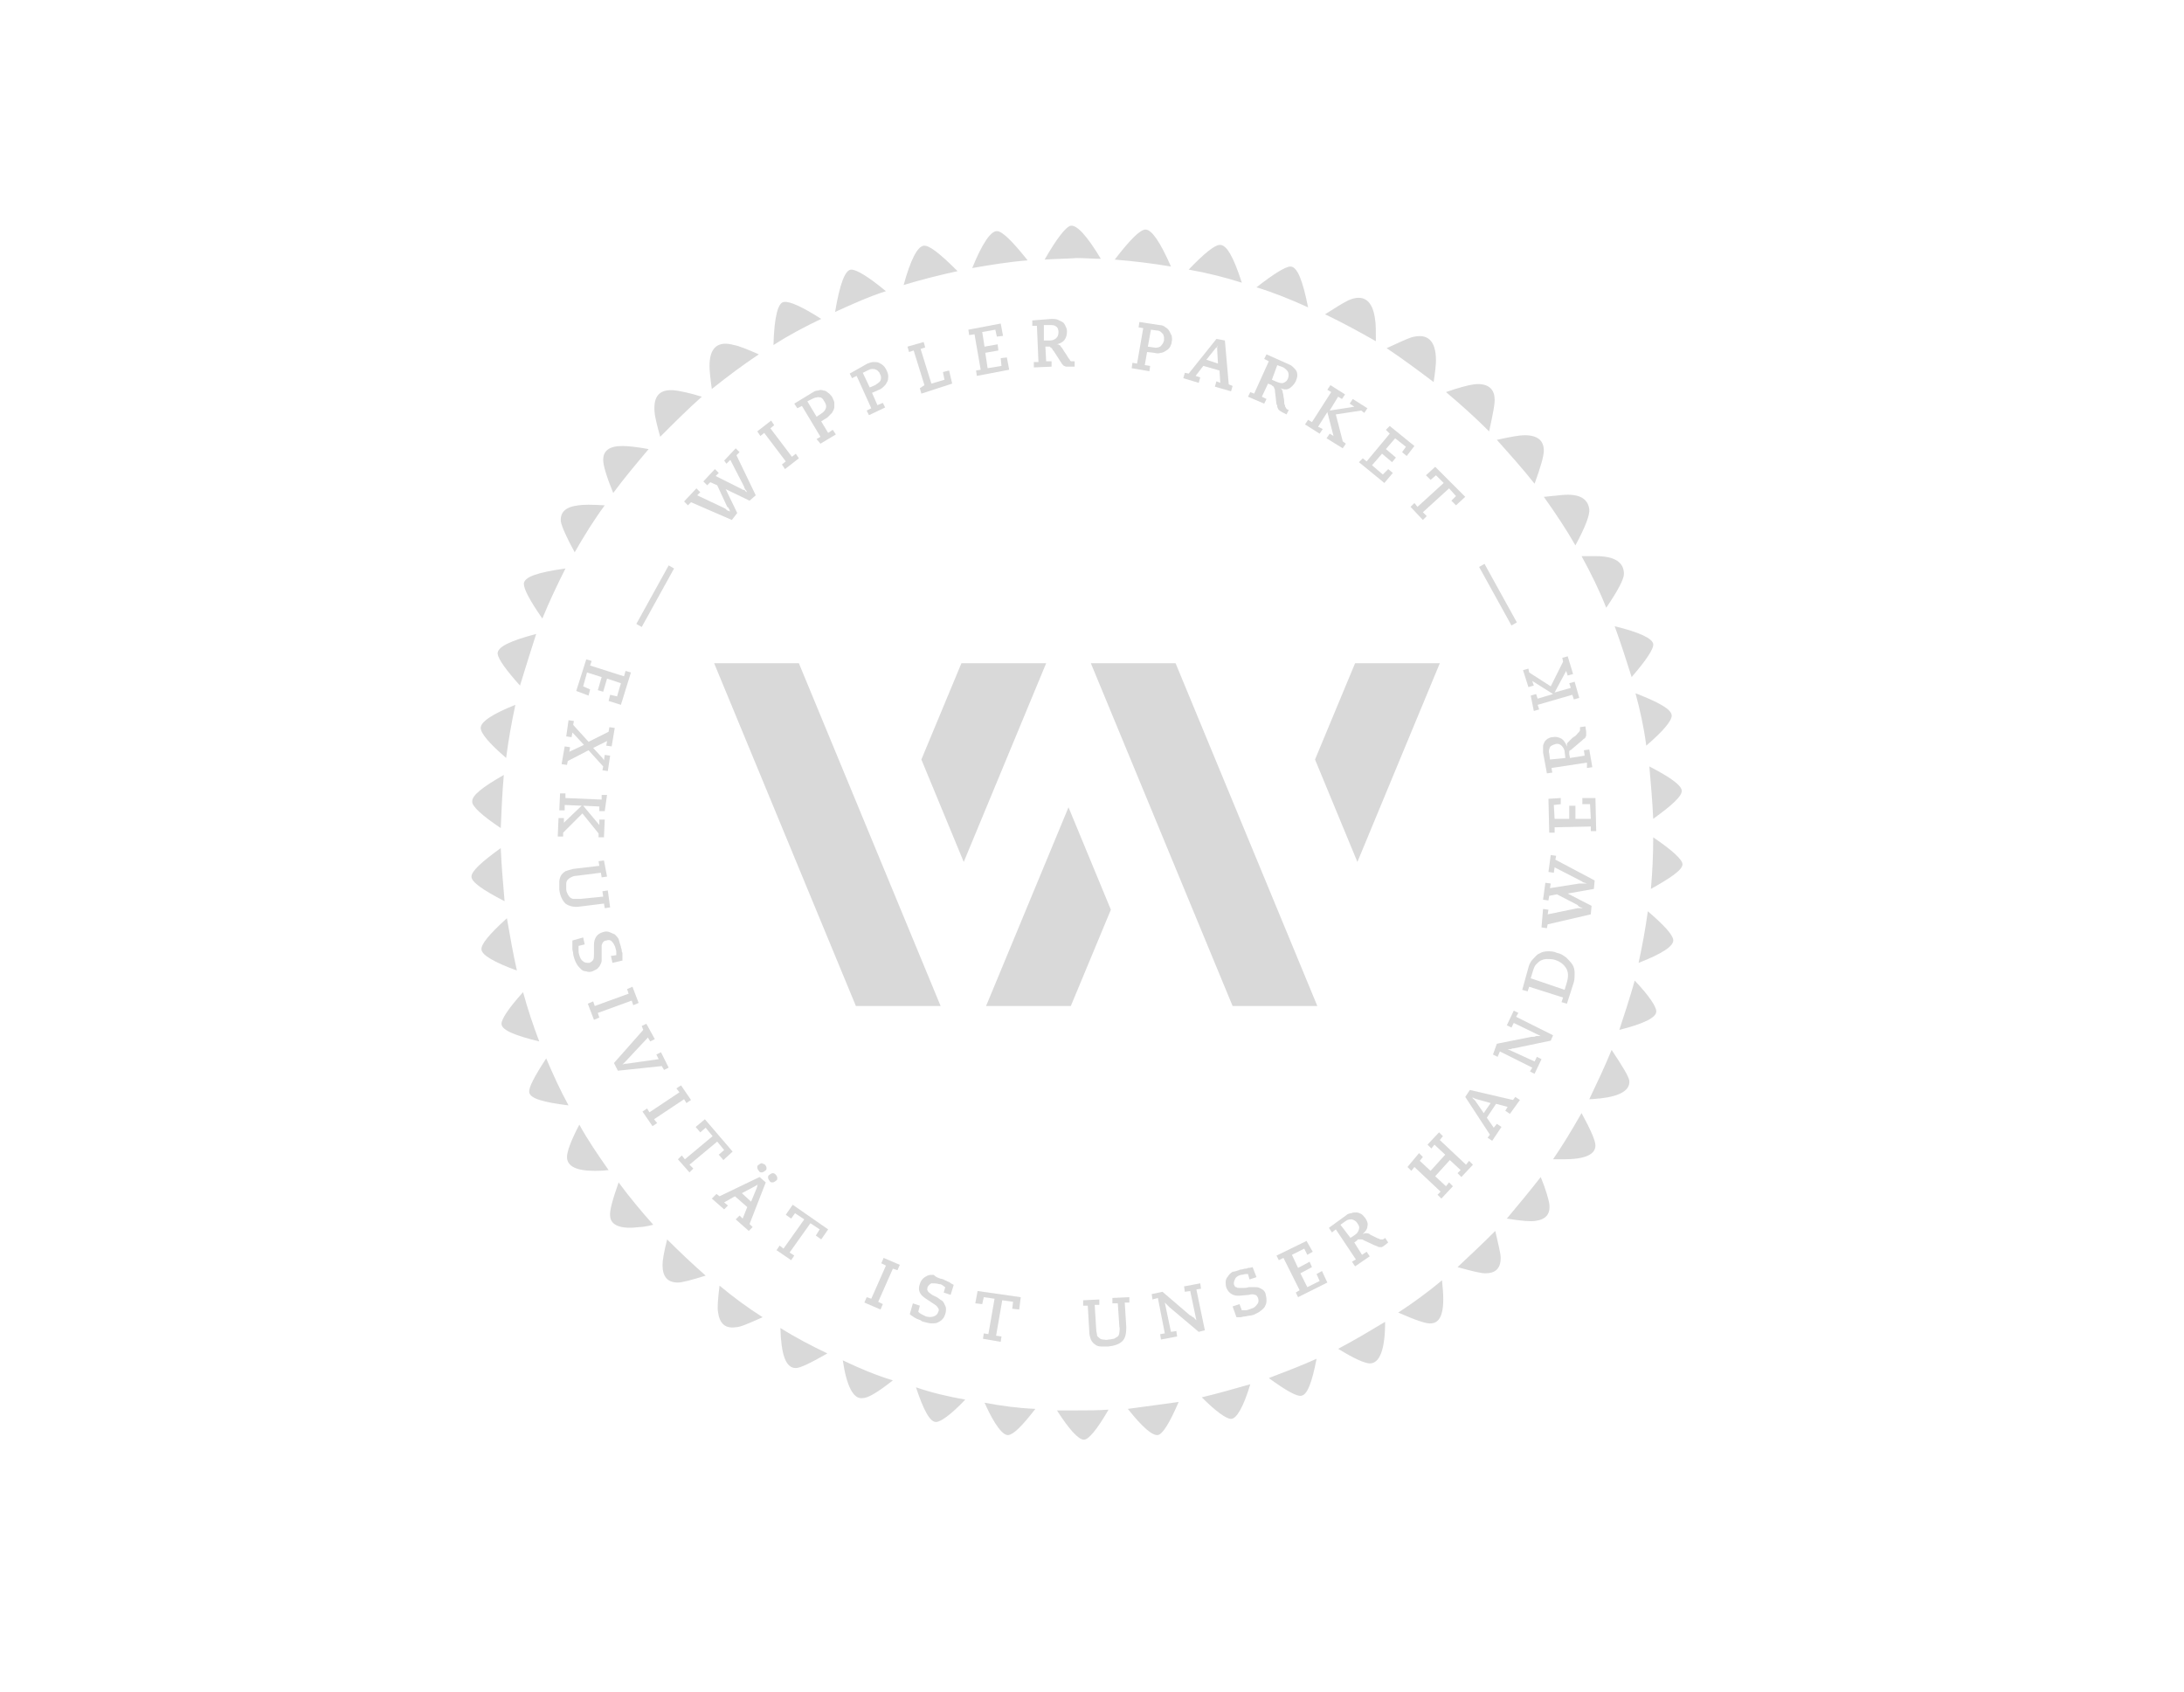 <svg xmlns="http://www.w3.org/2000/svg" xmlns:xlink="http://www.w3.org/1999/xlink" id="Ebene_1" x="0px" y="0px" viewBox="0 0 283.5 219.7" style="enable-background:new 0 0 283.5 219.7;" xml:space="preserve"><style type="text/css">	.st0{opacity:0.25;}	.st1{fill:#686868;}	.st2{fill-rule:evenodd;clip-rule:evenodd;fill:#686868;}</style><g class="st0">	<path class="st1" d="M162.3,179.7c-0.9,3-1.8,4.5-2.5,4.5c-0.6,0-1.9-0.9-3.8-2.8C158.1,180.9,160.2,180.3,162.3,179.7z   M170.9,176.4c-0.6,3.1-1.2,4.7-2,4.8c-0.6,0.1-2-0.7-4.2-2.3C166.8,178.1,168.9,177.3,170.9,176.4z M179.8,171.6  c0,3.6-0.7,5.4-2,5.4c-0.6,0-2-0.6-4.1-1.9C175.8,174,177.8,172.8,179.8,171.6z M187.2,166.2l0,0.2c0.4,3.5,0,5.3-1.4,5.4  c-0.6,0.1-2-0.4-4.3-1.4C183.5,169.1,185.4,167.7,187.2,166.2z M194.1,159.8c0.4,1.8,0.7,2.9,0.7,3.5c0,1.4-0.7,2-2,2  c-0.6,0-1.8-0.3-3.6-0.8C190.8,163,192.5,161.4,194.1,159.8z M200,152.8c0.7,1.7,1,2.9,1.1,3.4c0.2,1.4-0.4,2.1-1.8,2.3  c-0.6,0.1-1.8,0-3.7-0.3C197.1,156.4,198.6,154.6,200,152.8z M205.3,144.5c1.2,2.2,1.8,3.6,1.8,4.2c0,1.2-1.4,1.8-4.1,1.8  c-0.3,0-0.8,0-1.4,0C202.9,148.6,204.1,146.6,205.3,144.5z M209.2,136.3c1.4,2.1,2.2,3.4,2.3,4c0.1,1.2-1.1,2-3.8,2.3  c-0.3,0-0.8,0.1-1.4,0.1C207.3,140.6,208.3,138.5,209.2,136.3z M212.2,127.3c1.9,2,2.8,3.4,2.8,4c0,0.8-1.6,1.6-4.8,2.4  C210.9,131.6,211.6,129.4,212.2,127.3z M213.9,118.3c2.1,1.8,3.2,3,3.3,3.7c0.1,0.8-1.4,1.8-4.5,3  C213.2,122.7,213.6,120.5,213.9,118.3z M214.6,108.7c2.5,1.7,3.8,2.9,3.8,3.5c0,0.7-1.4,1.7-4.1,3.2  C214.5,113.2,214.6,110.9,214.6,108.7z M214.1,99.5c2.7,1.4,4.1,2.4,4.2,3.1c0.1,0.7-1.2,1.9-3.7,3.7  C214.5,104.1,214.3,101.8,214.1,99.5z M212.3,90c3.1,1.2,4.7,2.1,4.7,2.9c0,0.7-1.1,2-3.3,3.9C213.4,94.5,212.9,92.2,212.3,90z   M209.6,81.3c3.3,0.8,4.9,1.6,5,2.3c0.1,0.6-0.9,2.1-2.8,4.3C211.1,85.7,210.4,83.5,209.6,81.3z M205.3,72.2h1.9  c2.4,0,3.6,0.8,3.6,2.3c0,0.7-0.8,2.2-2.3,4.4C207.6,76.6,206.5,74.4,205.3,72.2z M200.4,64.5l2-0.2c2.4-0.3,3.7,0.3,3.9,1.8  c0.1,0.7-0.5,2.3-1.8,4.7C203.3,68.7,201.9,66.6,200.4,64.5z M194.3,57.1c1.8-0.4,3-0.6,3.6-0.6c1.7,0,2.5,0.7,2.5,2  c0,0.7-0.4,2.1-1.2,4.3C197.7,60.9,196,59,194.3,57.1z M187.7,50.9c1.7-0.6,2.9-0.9,3.6-1c1.6-0.2,2.6,0.4,2.7,1.7  c0.1,0.7-0.2,2.1-0.7,4.4C191.5,54.2,189.6,52.5,187.7,50.9z M180,45.2c1.5-0.7,2.6-1.2,3.2-1.4c2.1-0.6,3.2,0.4,3.2,3  c0,0.5-0.1,1.5-0.3,2.8C184.1,48.1,182.1,46.6,180,45.2z M172,40.8c1.4-0.9,2.4-1.5,3-1.8c2-0.9,3.2,0,3.5,2.5  c0.1,0.5,0.1,1.5,0.1,2.8C176.5,43.1,174.3,41.9,172,40.8z M163.1,37.3c2.3-1.8,3.8-2.7,4.4-2.7c0.9,0,1.6,1.8,2.3,5.3  C167.6,38.9,165.4,38,163.1,37.3z M154.3,35c2-2.1,3.4-3.2,4-3.2c0.9-0.1,1.8,1.5,2.9,4.9C159,36,156.6,35.4,154.3,35z M144.7,33.7  c2-2.6,3.3-3.9,4-3.9c0.8,0,1.9,1.6,3.3,4.8C149.6,34.2,147.2,33.9,144.7,33.7z M135.6,33.7c1.6-2.8,2.8-4.3,3.4-4.4  c0.8-0.1,2.1,1.3,3.9,4.3c-1,0-2.1-0.1-3.1-0.1C138.4,33.6,137,33.6,135.6,33.7z M126.2,34.8c1.3-3.2,2.4-4.8,3.2-4.8  c0.7,0,2,1.3,4,3.8C130.9,34,128.5,34.4,126.2,34.8z M117.3,37c0.9-3.3,1.8-5,2.6-5.1c0.7-0.1,2.1,1,4.4,3.3  C122,35.7,119.6,36.3,117.3,37z M108.4,40.5c0.6-3.6,1.3-5.5,2.1-5.5c0.7,0,2.2,0.9,4.5,2.8C112.8,38.5,110.6,39.5,108.4,40.5z   M100.4,44.8c0.1-3.7,0.6-5.6,1.4-5.6c0.7-0.1,2.3,0.6,4.8,2.2C104.5,42.4,102.4,43.5,100.4,44.8z M92.4,50.5  c-0.2-1.4-0.3-2.4-0.3-3c0-2.4,1.1-3.3,3.2-2.7c0.6,0.1,1.6,0.5,3.2,1.2C96.4,47.4,94.4,48.9,92.4,50.5z M85.7,56.7  c-0.4-1.4-0.6-2.3-0.7-2.9c-0.3-2.4,0.6-3.4,2.8-3.1c0.6,0.1,1.7,0.3,3.3,0.8C89.3,53.1,87.5,54.9,85.7,56.7z M79.6,64  c-0.9-2.2-1.3-3.6-1.3-4.3c0-1.2,0.8-1.8,2.5-1.8c0.6,0,1.8,0.1,3.4,0.4C82.6,60.2,81,62.1,79.6,64z M74.6,71.7  c-1.1-2-1.7-3.4-1.8-4c-0.1-1.2,0.6-1.9,2.3-2.1c0.6-0.1,1.7-0.1,3.4,0C77.1,67.5,75.8,69.6,74.6,71.7z M70.4,80.3  c-1.6-2.3-2.4-3.8-2.4-4.5c0-0.9,1.8-1.5,5.4-2C72.3,76,71.3,78.1,70.4,80.3z M67.5,89c-1.8-2-2.8-3.4-2.9-4.1  c-0.1-0.9,1.6-1.7,5-2.6C68.9,84.5,68.2,86.7,67.5,89z M65.7,98.4c-2.2-1.9-3.3-3.2-3.3-3.9c0-0.8,1.5-1.8,4.5-3  C66.4,93.8,66,96.1,65.7,98.4z M65,107.5c-2.4-1.6-3.7-2.8-3.7-3.4c-0.1-0.8,1.3-1.9,4.1-3.5C65.2,102.8,65.1,105.2,65,107.5z   M65.5,117c-2.9-1.5-4.3-2.5-4.3-3.2c0-0.7,1.3-1.9,3.8-3.7C65.1,112.4,65.3,114.7,65.5,117z M67.1,126c-3-1.1-4.5-2-4.6-2.7  c-0.1-0.7,1-2,3.3-4.1C66.2,121.5,66.6,123.8,67.1,126z M70,135.2c-3.3-0.8-4.9-1.5-4.9-2.3c0-0.6,0.9-2,2.8-4.1  C68.5,131,69.2,133.1,70,135.2z M73.8,143.5c-3.3-0.4-5-0.9-5.1-1.7c-0.1-0.6,0.7-2.1,2.2-4.4C71.8,139.5,72.7,141.5,73.8,143.5z   M79,151.9c-0.8,0.1-1.4,0.1-1.8,0.1c-2.4,0-3.6-0.6-3.6-1.8c0-0.7,0.5-2.1,1.6-4.2C76.3,148,77.6,149.9,79,151.9z M84.8,159  c-0.8,0.2-1.4,0.3-1.8,0.3c-2.4,0.3-3.7-0.2-3.8-1.4c-0.1-0.7,0.3-2.1,1.1-4.4C81.7,155.4,83.2,157.2,84.8,159z M91.6,165.6  c-1.9,0.6-3.1,0.9-3.6,0.9c-1.4,0-2-0.8-2-2.3c0-0.6,0.2-1.7,0.6-3.3C88.2,162.5,89.9,164.1,91.6,165.6z M99,171  c-1.8,0.8-2.9,1.3-3.5,1.3c-1.4,0.2-2.1-0.5-2.3-2c-0.1-0.6,0-1.7,0.2-3.4C95.2,168.4,97.1,169.8,99,171z M107.4,175.7  c-2.1,1.2-3.5,1.9-4.1,1.9c-1.3,0-1.9-1.7-2-5.2C103.2,173.6,105.3,174.7,107.4,175.7z M115.9,179.2c-1.9,1.5-3.2,2.3-3.9,2.3  c-1.2,0.2-2.1-1.5-2.6-4.9C111.5,177.6,113.6,178.5,115.9,179.2z M125.3,181.7c-1.9,2-3.2,2.9-3.8,2.9c-0.8,0-1.6-1.5-2.6-4.5  C120.9,180.8,123.1,181.3,125.3,181.7z M134.4,182.9c-1.7,2.2-2.8,3.3-3.5,3.4c-0.7,0.1-1.8-1.3-3.1-4.2  C129.9,182.5,132.1,182.8,134.4,182.9z M143.9,183c-1.5,2.6-2.6,3.9-3.2,3.9c-0.7,0-1.9-1.3-3.5-3.8c0.8,0,1.7,0,2.6,0  C141.2,183.1,142.6,183.1,143.9,183z M153,182c-1.2,2.8-2.1,4.2-2.7,4.3c-0.7,0.1-2-1-3.9-3.4C148.6,182.6,150.9,182.3,153,182z"></path>	<path class="st2" d="M186.9,86.1l-10.7,25.8l-5.5-13.3l5.2-12.5H186.9z M135.8,86.1l-10.7,25.8l-5.5-13.3l5.2-12.5H135.8z   M141.6,86.1h11l18.4,44.5h-11L141.6,86.1z M128,130.6l10.7-25.8l5.5,13.3l-5.2,12.5H128z M122.1,130.6h-11L92.7,86.1h11  L122.1,130.6z"></path>	<g>		<g>			<path class="st1" d="M86.8,73.4l0.7,0.4l-4.2,7.6L82.6,81L86.8,73.4z"></path>			<path class="st1" d="M90.4,63.4l0.5,0.5l-0.4,0.4l3.6,1.7c0,0,0.1,0,0.1,0.1c0,0,0.1,0,0.1,0.1c0.1,0,0.1,0.1,0.2,0.1    c0.1,0,0.2,0.1,0.3,0.1l0,0c-0.1-0.1-0.1-0.2-0.1-0.2c0-0.1-0.1-0.1-0.1-0.2c0,0,0-0.1-0.1-0.1c0,0,0-0.1-0.1-0.1L93.1,63    l-0.9-0.4L91.8,63l-0.5-0.5l1.5-1.6l0.5,0.5l-0.4,0.4l3.4,1.7c0.1,0.1,0.2,0.1,0.3,0.1c0.1,0,0.1,0.1,0.1,0.1    c0,0,0.1,0.1,0.1,0.1c0.1,0,0.1,0.1,0.2,0.1l0,0c-0.1-0.1-0.1-0.2-0.2-0.3s-0.2-0.3-0.2-0.4l-1.8-3.5l-0.5,0.5L94,59.8l1.5-1.6    l0.5,0.5l-0.4,0.4l2.5,5.2L97.3,65l-3.1-1.5l1.5,3.1L95,67.5l-5.3-2.3l-0.4,0.4l-0.5-0.5L90.4,63.4z"></path>			<path class="st1" d="M100.1,54.6l0.4,0.6l-0.5,0.4l2.8,3.7l0.5-0.4l0.4,0.6l-1.8,1.4l-0.4-0.6l0.5-0.4l-2.8-3.7l-0.5,0.4L98.3,56    L100.1,54.6z"></path>			<path class="st1" d="M105.4,51c0.3-0.2,0.5-0.3,0.8-0.3c0.2-0.1,0.5-0.1,0.7,0c0.2,0,0.4,0.1,0.6,0.3c0.2,0.1,0.3,0.3,0.5,0.5    c0.1,0.2,0.2,0.4,0.3,0.7c0,0.2,0,0.5,0,0.7s-0.2,0.5-0.3,0.7c-0.2,0.2-0.4,0.4-0.6,0.6l-0.8,0.5l0.9,1.5l0.6-0.4l0.4,0.6l-2,1.2    L106,57l0.5-0.3l-2.4-4l-0.6,0.3l-0.4-0.6L105.4,51z M106,54.1l0.6-0.4c0.3-0.2,0.5-0.4,0.6-0.7c0.1-0.3,0-0.6-0.2-0.9    c-0.1-0.1-0.1-0.2-0.2-0.3c-0.1-0.1-0.2-0.2-0.3-0.2c-0.1,0-0.3-0.1-0.5,0c-0.2,0-0.4,0.1-0.6,0.2l-0.6,0.3L106,54.1z"></path>			<path class="st1" d="M112.6,47.2c0.3-0.1,0.5-0.2,0.8-0.2c0.3,0,0.5,0,0.7,0.1c0.2,0.1,0.4,0.2,0.6,0.4c0.2,0.2,0.3,0.4,0.4,0.6    c0.1,0.2,0.2,0.5,0.2,0.7c0,0.2,0,0.5-0.1,0.7c-0.1,0.2-0.2,0.4-0.4,0.6c-0.2,0.2-0.4,0.4-0.7,0.5l-0.9,0.4l0.7,1.6l0.7-0.3    l0.3,0.6l-2.1,1l-0.3-0.6l0.6-0.3l-1.9-4.2l-0.6,0.3l-0.3-0.6L112.6,47.2z M112.9,50.3l0.7-0.3c0.3-0.2,0.6-0.4,0.7-0.6    c0.1-0.3,0.1-0.6-0.1-0.9c0-0.1-0.1-0.2-0.2-0.3c-0.1-0.1-0.2-0.2-0.3-0.2c-0.1-0.1-0.3-0.1-0.5-0.1c-0.2,0-0.4,0.1-0.6,0.2    l-0.6,0.3L112.9,50.3z"></path>			<path class="st1" d="M119.9,44.4l0.2,0.7l-0.6,0.2l1.4,4.5l1.7-0.5l-0.2-1l0.8-0.2l0.4,1.7l-4,1.3l-0.2-0.7L120,50l-1.4-4.5    l-0.6,0.2l-0.2-0.7L119.9,44.4z"></path>			<path class="st1" d="M129.9,42l0.3,1.6l-0.8,0.1l-0.2-0.9l-1.7,0.3l0.3,1.9l1.7-0.3l0.1,0.8l-1.7,0.3l0.3,2l1.8-0.3l-0.1-1    l0.8-0.1L131,48l-4.2,0.8l-0.1-0.7l0.6-0.1l-0.8-4.6l-0.7,0.1l-0.1-0.7L129.9,42z"></path>			<path class="st1" d="M136.5,41.4c0.3,0,0.5,0,0.8,0.1c0.2,0.1,0.4,0.2,0.6,0.3c0.2,0.1,0.3,0.3,0.4,0.5c0.1,0.2,0.2,0.4,0.2,0.7    c0,0.5-0.1,0.8-0.3,1.1c-0.2,0.3-0.6,0.5-1,0.6l0,0c0.1,0,0.2,0,0.3,0.1c0.1,0,0.2,0.1,0.2,0.2c0.1,0.1,0.2,0.2,0.3,0.4    c0.1,0.2,0.2,0.3,0.4,0.6c0.1,0.2,0.2,0.3,0.3,0.5c0.1,0.1,0.2,0.2,0.2,0.3c0.1,0.1,0.1,0.1,0.2,0.1c0.1,0,0.2,0,0.3,0l0.1,0    l0,0.7l-0.7,0c-0.1,0-0.3,0-0.4,0c-0.1,0-0.2-0.1-0.3-0.1c-0.1-0.1-0.1-0.1-0.2-0.2c-0.1-0.1-0.1-0.2-0.2-0.3l-0.9-1.4    c-0.1-0.1-0.2-0.2-0.2-0.3c-0.1-0.1-0.1-0.1-0.2-0.2c-0.1,0-0.1,0-0.1-0.1c0,0-0.1,0-0.1,0l-0.5,0l0.1,1.9l0.7,0l0,0.7l-2.3,0.1    l0-0.7l0.6,0l-0.2-4.7l-0.6,0l0-0.7L136.5,41.4z M135.5,44.2l0.8,0c0.3,0,0.6-0.1,0.8-0.3c0.2-0.2,0.3-0.4,0.3-0.8    c0-0.3-0.1-0.6-0.3-0.7c-0.2-0.2-0.5-0.2-0.8-0.2l-0.8,0L135.5,44.2z"></path>			<path class="st1" d="M150.5,42.2c0.3,0,0.6,0.1,0.8,0.3c0.2,0.1,0.4,0.3,0.5,0.5c0.1,0.2,0.2,0.4,0.3,0.6c0,0.2,0.1,0.5,0,0.7    c0,0.3-0.1,0.5-0.2,0.7c-0.1,0.2-0.3,0.4-0.5,0.5c-0.2,0.1-0.4,0.3-0.7,0.3c-0.3,0.1-0.5,0.1-0.9,0l-0.9-0.1l-0.3,1.7l0.7,0.1    l-0.1,0.7l-2.3-0.4l0.1-0.7l0.6,0.1l0.8-4.6l-0.6-0.1l0.1-0.7L150.5,42.2z M149,45l0.7,0.1c0.4,0.1,0.7,0,0.9-0.1    c0.2-0.2,0.4-0.4,0.5-0.8c0-0.1,0-0.2,0-0.4c0-0.1-0.1-0.3-0.1-0.4c-0.1-0.1-0.2-0.2-0.3-0.3c-0.1-0.1-0.3-0.2-0.6-0.2l-0.7-0.1    L149,45z"></path>			<path class="st1" d="M159,44.2l0.5,5.7l0.5,0.2l-0.2,0.7l-2.1-0.6l0.2-0.7l0.5,0.2l-0.1-1.6l-2.1-0.6l-1,1.3l0.6,0.2l-0.2,0.7    l-2-0.6l0.2-0.7l0.5,0.1l3.6-4.5L159,44.2z M158.1,44.8c0,0.1-0.1,0.2-0.1,0.2c0,0.1-0.1,0.1-0.2,0.2l-1.2,1.5l1.5,0.5l-0.1-1.8    c0-0.1,0-0.2,0-0.3C158.1,44.9,158.1,44.9,158.1,44.8L158.1,44.8z"></path>			<path class="st1" d="M167.3,47.3c0.3,0.1,0.5,0.3,0.6,0.4c0.2,0.2,0.3,0.3,0.4,0.5c0.1,0.2,0.1,0.4,0.1,0.6    c0,0.2-0.1,0.4-0.2,0.7c-0.2,0.4-0.5,0.7-0.8,0.9c-0.3,0.2-0.7,0.2-1.2,0l0,0c0.1,0.1,0.2,0.1,0.2,0.2c0.1,0.1,0.1,0.2,0.1,0.3    c0,0.1,0.1,0.3,0.1,0.5c0,0.2,0.1,0.4,0.1,0.7c0,0.2,0,0.4,0.1,0.5c0,0.1,0,0.2,0.1,0.3c0,0.1,0.1,0.1,0.1,0.2    c0.1,0,0.1,0.1,0.2,0.1l0.1,0l-0.3,0.6l-0.6-0.3c-0.1-0.1-0.2-0.1-0.3-0.2c-0.1-0.1-0.1-0.1-0.2-0.2c0-0.1-0.1-0.2-0.1-0.3    c0-0.1,0-0.2-0.1-0.3l-0.2-1.7c0-0.1,0-0.3-0.1-0.4c0-0.1-0.1-0.2-0.1-0.2c0-0.1-0.1-0.1-0.1-0.1c0,0-0.1,0-0.1-0.1l-0.5-0.2    l-0.8,1.7l0.6,0.3l-0.3,0.6l-2.1-0.9l0.3-0.6l0.5,0.2l1.9-4.2l-0.6-0.3l0.3-0.6L167.3,47.3z M165.1,49.3l0.7,0.3    c0.3,0.1,0.6,0.2,0.8,0.1c0.3-0.1,0.5-0.3,0.6-0.6c0.1-0.3,0.1-0.6,0-0.8c-0.1-0.2-0.3-0.4-0.6-0.6l-0.8-0.3L165.1,49.3z"></path>			<path class="st1" d="M174.6,51.2l-0.4,0.6l-0.5-0.3l-1.1,1.8l3.2-0.5l-0.6-0.4l0.4-0.6l1.9,1.2l-0.4,0.6l-0.4-0.3l-3.3,0.5    l0.9,3.5l0.4,0.3l-0.4,0.6l-2.1-1.3l0.4-0.6l0.5,0.3l-0.8-3.1l-1.2,1.9l0.6,0.3l-0.4,0.6l-1.9-1.2l0.4-0.6l0.5,0.3l2.5-3.9    l-0.5-0.3l0.4-0.6L174.6,51.2z"></path>			<path class="st1" d="M183.6,57.9l-1,1.3l-0.6-0.5l0.5-0.7l-1.4-1.1l-1.2,1.4l1.3,1.1l-0.5,0.6l-1.3-1.1l-1.3,1.5l1.4,1.2l0.7-0.7    l0.6,0.5l-1.1,1.3l-3.3-2.7l0.5-0.5l0.5,0.4l3-3.6l-0.5-0.5l0.5-0.5L183.6,57.9z"></path>			<path class="st1" d="M190.2,64.5l-1.2,1.1l-0.6-0.6l0.6-0.6l-0.9-1l-3.4,3.1l0.5,0.5l-0.5,0.5l-1.6-1.7l0.5-0.5l0.4,0.5l3.4-3.1    l-1-1l-0.7,0.6l-0.6-0.6l1.2-1.1L190.2,64.5z"></path>			<path class="st1" d="M196.9,80.8l-0.7,0.4l-4.2-7.6l0.7-0.4L196.9,80.8z"></path>		</g>		<g>			<path class="st1" d="M80.6,91.5L79,91l0.2-0.8l0.9,0.2l0.5-1.7l-1.8-0.6l-0.5,1.7l-0.7-0.2l0.5-1.7l-1.9-0.6l-0.5,1.8l0.9,0.4    l-0.2,0.8l-1.6-0.6l1.3-4.1l0.7,0.2l-0.2,0.6l4.4,1.4l0.2-0.7l0.7,0.2L80.6,91.5z"></path>			<path class="st1" d="M79.4,96.9l-0.7-0.1l0.1-0.6l-0.2,0.1L77,97.1l1.2,1.3l0.2,0.3l0.1-0.7l0.7,0.1l-0.3,2l-0.7-0.1l0.1-0.5    l-1.9-2.1l-2.7,1.4l-0.1,0.5l-0.7-0.1l0.4-2.3l0.7,0.1l-0.1,0.6l0.2-0.1l1.7-0.8l-1.3-1.4l-0.2-0.2l-0.1,0.6l-0.7-0.1l0.3-2.1    l0.7,0.1l-0.1,0.5l2,2.2L79,95l0.1-0.6l0.7,0.1L79.4,96.9z"></path>			<path class="st1" d="M78.5,105.3l-0.7,0l0-0.6l-2.1-0.1l2.1,2.5l0-0.7l0.7,0l-0.1,2.3l-0.7,0l0-0.5l-2.1-2.6l-2.5,2.5l0,0.5    l-0.7,0l0.1-2.4l0.7,0l0,0.6l2.3-2.2l-2.2-0.1l0,0.7l-0.7,0l0.1-2.2l0.7,0l0,0.6l4.7,0.2l0-0.6l0.7,0L78.5,105.3z"></path>			<path class="st1" d="M78.8,113.8l-0.7,0.1l-0.1-0.6l-3.2,0.4c-0.3,0-0.5,0.1-0.7,0.2c-0.2,0.1-0.3,0.2-0.4,0.3    c-0.1,0.1-0.2,0.3-0.2,0.5c0,0.2,0,0.4,0,0.7c0,0.3,0.1,0.5,0.2,0.7c0.1,0.2,0.2,0.3,0.3,0.4c0.1,0.1,0.3,0.2,0.5,0.2    c0.2,0,0.5,0,0.8,0l3-0.3l-0.1-0.7l0.7-0.1l0.3,2.2l-0.7,0.1l-0.1-0.6l-3.2,0.4c-0.8,0.1-1.4-0.1-1.8-0.4c-0.4-0.4-0.7-1-0.8-1.8    c0-0.4,0-0.7,0-1c0-0.3,0.1-0.6,0.2-0.8c0.1-0.2,0.3-0.4,0.6-0.6c0.3-0.1,0.6-0.2,1-0.3l3.4-0.4l-0.1-0.6l0.7-0.1L78.8,113.8z"></path>			<path class="st1" d="M80.6,122.9c0,0.2,0.1,0.3,0.1,0.4c0,0.1,0,0.3,0.1,0.4c0,0.1,0,0.3,0,0.4c0,0.2,0,0.3,0,0.6l-1.3,0.3    l-0.2-0.9L80,124c0-0.1,0-0.2,0-0.3c0-0.2,0-0.3-0.1-0.6c-0.1-0.4-0.3-0.7-0.5-0.9c-0.2-0.2-0.4-0.2-0.7-0.1    c-0.2,0-0.3,0.1-0.4,0.2c-0.1,0.1-0.1,0.2-0.2,0.4c0,0.2,0,0.3,0,0.5c0,0.2,0,0.4,0,0.7c0,0.3,0,0.5,0,0.8c0,0.2-0.1,0.4-0.2,0.6    c-0.1,0.2-0.2,0.3-0.4,0.5c-0.2,0.1-0.4,0.2-0.6,0.3c-0.3,0.1-0.6,0.1-0.8,0c-0.3,0-0.5-0.1-0.7-0.3c-0.2-0.2-0.4-0.4-0.5-0.6    c-0.2-0.3-0.3-0.6-0.4-0.9c0-0.1-0.1-0.3-0.1-0.5c0-0.2-0.1-0.4-0.1-0.6c0-0.2,0-0.4,0-0.6c0-0.2,0-0.3,0-0.5l1.4-0.4l0.2,0.9    l-0.8,0.2c0,0.1,0,0.3,0,0.5c0,0.2,0,0.4,0.1,0.7c0.1,0.4,0.3,0.7,0.5,0.8c0.2,0.2,0.5,0.2,0.8,0.2c0.2-0.1,0.4-0.2,0.5-0.4    c0.1-0.2,0.1-0.4,0.1-0.8l0-1.1c0-0.9,0.4-1.5,1.2-1.7c0.3-0.1,0.5-0.1,0.8,0c0.2,0.1,0.5,0.2,0.7,0.3c0.2,0.2,0.4,0.4,0.5,0.6    C80.4,122.3,80.5,122.6,80.6,122.9z"></path>			<path class="st1" d="M82.9,130.2l-0.7,0.3l-0.2-0.6l-4.4,1.6l0.2,0.6l-0.7,0.3l-0.8-2.1l0.7-0.3l0.2,0.6l4.4-1.6l-0.2-0.6    l0.7-0.3L82.9,130.2z"></path>			<path class="st1" d="M85,134.9l-0.6,0.3l-0.3-0.5l-2.9,3.1c-0.1,0.1-0.2,0.2-0.2,0.2l-0.2,0.2l0,0l0.3-0.1c0,0,0.1,0,0.1,0    c0,0,0.1,0,0.1,0l4.2-0.6l-0.3-0.6l0.6-0.3l1,2l-0.6,0.3l-0.3-0.5l-5.7,0.6l-0.5-1l3.8-4.3l-0.2-0.5l0.6-0.3L85,134.9z"></path>			<path class="st1" d="M89.7,142.8l-0.6,0.4l-0.3-0.5l-3.9,2.6l0.4,0.5l-0.6,0.4l-1.3-1.9l0.6-0.4l0.3,0.5l3.9-2.6l-0.4-0.5    l0.6-0.4L89.7,142.8z"></path>			<path class="st1" d="M95.1,149.5l-1.2,1.1l-0.6-0.7l0.7-0.6l-0.9-1.1l-3.6,3l0.5,0.5l-0.5,0.5l-1.5-1.7l0.5-0.5l0.4,0.5l3.6-3    l-0.9-1.1l-0.7,0.6l-0.6-0.7l1.2-1L95.1,149.5z"></path>			<path class="st1" d="M99.4,153.5l-2.1,5.4l0.4,0.4l-0.5,0.5l-1.7-1.5l0.5-0.5l0.4,0.4l0.6-1.5l-1.6-1.4l-1.4,0.8l0.5,0.4    l-0.5,0.5l-1.6-1.4L93,155l0.4,0.3l5.2-2.5L99.4,153.5z M98.4,153.7c-0.1,0.1-0.1,0.1-0.2,0.2c-0.1,0-0.2,0.1-0.2,0.1l-1.7,0.9    l1.2,1.1l0.7-1.7c0-0.1,0.1-0.2,0.1-0.3C98.3,153.9,98.3,153.8,98.4,153.7L98.4,153.7z M99.3,151.2c0.1,0.1,0.2,0.3,0.2,0.4    c0,0.2,0,0.3-0.2,0.4c-0.1,0.1-0.3,0.2-0.4,0.2c-0.2,0-0.3,0-0.4-0.2c-0.1-0.1-0.2-0.3-0.2-0.4c0-0.2,0-0.3,0.2-0.4    c0.1-0.1,0.3-0.2,0.4-0.2C99,151.1,99.2,151.1,99.3,151.2z M100.7,152.5c0.1,0.1,0.2,0.3,0.2,0.4c0,0.2,0,0.3-0.2,0.4    c-0.1,0.1-0.3,0.2-0.4,0.2c-0.2,0-0.3,0-0.4-0.2c-0.1-0.1-0.2-0.3-0.2-0.4c0-0.2,0-0.3,0.2-0.4c0.1-0.1,0.3-0.2,0.4-0.2    C100.5,152.3,100.6,152.4,100.7,152.5z"></path>			<path class="st1" d="M107.5,159.6l-0.9,1.3l-0.7-0.5l0.5-0.8l-1.2-0.8l-2.7,3.8l0.6,0.4l-0.4,0.6l-1.9-1.3l0.4-0.6l0.5,0.4    l2.7-3.8l-1.2-0.8l-0.5,0.7l-0.7-0.5l0.9-1.3L107.5,159.6z"></path>			<path class="st1" d="M116.8,164.2l-0.3,0.7l-0.6-0.2l-1.9,4.3l0.6,0.3l-0.3,0.7l-2.1-0.9l0.3-0.7l0.6,0.2l1.9-4.3l-0.6-0.3    l0.3-0.7L116.8,164.2z"></path>			<path class="st1" d="M122.1,166c0.2,0,0.3,0.1,0.4,0.1c0.1,0.1,0.2,0.1,0.4,0.2c0.1,0.1,0.3,0.1,0.4,0.2c0.1,0.1,0.3,0.2,0.5,0.3    l-0.4,1.3l-0.9-0.3l0.2-0.7c-0.1,0-0.1-0.1-0.3-0.2c-0.1-0.1-0.3-0.2-0.5-0.2c-0.4-0.1-0.7-0.1-1-0.1c-0.2,0.1-0.4,0.3-0.5,0.5    c0,0.2-0.1,0.3,0,0.4c0,0.1,0.1,0.2,0.2,0.3c0.1,0.1,0.3,0.2,0.4,0.3c0.2,0.1,0.4,0.2,0.6,0.3c0.2,0.1,0.4,0.3,0.6,0.4    c0.2,0.1,0.3,0.3,0.4,0.5c0.1,0.2,0.2,0.4,0.2,0.6c0,0.2,0,0.4-0.1,0.7c-0.1,0.3-0.2,0.5-0.4,0.7c-0.2,0.2-0.4,0.3-0.6,0.4    c-0.2,0.1-0.5,0.1-0.8,0.1c-0.3,0-0.6-0.1-1-0.2c-0.1,0-0.3-0.1-0.4-0.2c-0.2-0.1-0.3-0.1-0.5-0.2c-0.2-0.1-0.4-0.2-0.5-0.3    c-0.2-0.1-0.3-0.2-0.4-0.3l0.4-1.4l0.9,0.3l-0.2,0.8c0.1,0.1,0.2,0.2,0.4,0.3c0.2,0.1,0.4,0.2,0.6,0.3c0.4,0.1,0.7,0.1,1,0    c0.3-0.1,0.5-0.3,0.6-0.6c0.1-0.2,0.1-0.4-0.1-0.6c-0.1-0.2-0.3-0.3-0.6-0.5l-0.9-0.6c-0.8-0.5-1.1-1.1-0.8-1.9    c0.1-0.3,0.2-0.5,0.4-0.7c0.2-0.2,0.4-0.3,0.6-0.4c0.2-0.1,0.5-0.1,0.8-0.1C121.5,165.8,121.8,165.9,122.1,166z"></path>			<path class="st1" d="M132.5,168.4l-0.2,1.6l-0.9-0.1l0.1-0.9l-1.4-0.2l-0.8,4.6l0.7,0.1l-0.1,0.7l-2.3-0.4l0.1-0.7l0.6,0.1    l0.8-4.6l-1.4-0.2l-0.2,0.9l-0.9-0.1l0.3-1.6L132.5,168.4z"></path>			<path class="st1" d="M142.7,168.7l0,0.7l-0.6,0l0.2,3.2c0,0.3,0.1,0.5,0.1,0.7s0.2,0.3,0.3,0.4c0.1,0.1,0.3,0.2,0.5,0.2    c0.2,0,0.4,0.1,0.7,0c0.3,0,0.5-0.1,0.7-0.1c0.2-0.1,0.3-0.2,0.5-0.3c0.1-0.1,0.2-0.3,0.2-0.5c0-0.2,0.1-0.5,0-0.8l-0.2-3l-0.7,0    l0-0.7l2.2-0.1l0,0.7l-0.6,0l0.2,3.2c0,0.8-0.1,1.4-0.5,1.8c-0.4,0.4-1,0.6-1.8,0.7c-0.4,0-0.7,0-1,0c-0.3,0-0.6-0.1-0.8-0.3    c-0.2-0.1-0.4-0.4-0.5-0.6c-0.1-0.3-0.2-0.6-0.2-1l-0.2-3.4l-0.6,0l0-0.7L142.7,168.7z"></path>			<path class="st1" d="M150.9,167.7l3.5,3c0,0,0.1,0.1,0.2,0.1c0.1,0.1,0.2,0.2,0.3,0.2c0.1,0.1,0.2,0.2,0.3,0.3    c0.1,0.1,0.1,0.1,0.1,0.1l-0.8-3.8l-0.7,0.1l-0.1-0.7l2.1-0.4l0.1,0.7l-0.6,0.1l1.1,5.3l-0.8,0.2l-3.8-3.2    c-0.1-0.1-0.2-0.2-0.3-0.3c-0.1-0.1-0.2-0.2-0.3-0.3l0,0l0.8,3.8l0.7-0.1l0.1,0.7l-2.1,0.4l-0.1-0.7l0.6-0.1l-0.9-4.6l-0.7,0.2    l-0.1-0.7L150.9,167.7z"></path>			<path class="st1" d="M160.8,164.9c0.2-0.1,0.3-0.1,0.4-0.1c0.1,0,0.3-0.1,0.4-0.1c0.1,0,0.3,0,0.4-0.1c0.2,0,0.3,0,0.6-0.1    l0.5,1.3l-0.9,0.3l-0.2-0.7c-0.1,0-0.2,0-0.3,0c-0.2,0-0.3,0.1-0.6,0.1c-0.4,0.1-0.7,0.3-0.8,0.6c-0.1,0.2-0.2,0.5-0.1,0.7    c0.1,0.2,0.1,0.3,0.3,0.3c0.1,0.1,0.2,0.1,0.4,0.1c0.2,0,0.3,0,0.5,0c0.2,0,0.4,0,0.7-0.1c0.3,0,0.5,0,0.8,0c0.2,0,0.4,0,0.6,0.1    c0.2,0.1,0.4,0.2,0.5,0.3c0.1,0.1,0.3,0.3,0.3,0.6c0.1,0.3,0.1,0.6,0.1,0.8c0,0.3-0.1,0.5-0.2,0.7c-0.1,0.2-0.3,0.4-0.6,0.6    c-0.2,0.2-0.5,0.3-0.9,0.5c-0.1,0-0.3,0.1-0.5,0.1c-0.2,0-0.4,0.1-0.6,0.1c-0.2,0-0.4,0.1-0.6,0.1c-0.2,0-0.3,0-0.5,0l-0.5-1.4    l0.9-0.3l0.3,0.8c0.1,0,0.3,0,0.5,0c0.2,0,0.4-0.1,0.7-0.2c0.4-0.1,0.6-0.3,0.8-0.6c0.2-0.2,0.2-0.5,0.1-0.8    c-0.1-0.2-0.2-0.4-0.4-0.4c-0.2-0.1-0.4-0.1-0.8,0l-1.1,0.1c-0.9,0.1-1.5-0.3-1.8-1c-0.1-0.3-0.1-0.5-0.1-0.8    c0-0.2,0.1-0.5,0.3-0.7c0.1-0.2,0.3-0.4,0.6-0.6C160.2,165.1,160.5,165,160.8,164.9z"></path>			<path class="st1" d="M169.6,161.1l0.8,1.4l-0.7,0.4l-0.4-0.8l-1.6,0.8l0.8,1.7l1.5-0.8l0.3,0.7l-1.5,0.8l0.9,1.8l1.6-0.8    l-0.4-0.9l0.7-0.4l0.7,1.5l-3.8,1.9l-0.3-0.6l0.5-0.3l-2.1-4.2l-0.6,0.3l-0.3-0.6L169.6,161.1z"></path>			<path class="st1" d="M174.7,157.8c0.2-0.2,0.5-0.3,0.7-0.3c0.2-0.1,0.4-0.1,0.7-0.1c0.2,0,0.4,0.1,0.6,0.2    c0.2,0.1,0.3,0.3,0.5,0.5c0.3,0.4,0.4,0.8,0.3,1.1c0,0.4-0.3,0.7-0.6,1l0,0c0.1,0,0.2-0.1,0.3-0.1c0.1,0,0.2,0,0.3,0    c0.1,0,0.3,0.1,0.4,0.2c0.2,0.1,0.4,0.2,0.6,0.3c0.2,0.1,0.4,0.2,0.5,0.2c0.1,0.1,0.2,0.1,0.3,0.1c0.1,0,0.2,0,0.2,0    c0.1,0,0.1-0.1,0.2-0.1l0.1-0.1l0.4,0.6l-0.5,0.4c-0.1,0.1-0.2,0.1-0.3,0.2c-0.1,0-0.2,0-0.3,0c-0.1,0-0.2,0-0.3-0.1    c-0.1,0-0.2-0.1-0.3-0.1l-1.5-0.7c-0.1-0.1-0.2-0.1-0.3-0.1c-0.1,0-0.2,0-0.2,0c-0.1,0-0.1,0-0.2,0c0,0-0.1,0-0.1,0.1l-0.4,0.3    l1,1.6l0.6-0.4l0.4,0.6l-1.9,1.3l-0.4-0.6l0.5-0.3l-2.6-3.9l-0.5,0.4l-0.4-0.6L174.7,157.8z M175.3,160.7l0.6-0.4    c0.3-0.2,0.4-0.4,0.5-0.7c0.1-0.3,0-0.5-0.2-0.8c-0.2-0.3-0.4-0.4-0.7-0.5c-0.3,0-0.5,0-0.8,0.2l-0.7,0.5L175.3,160.7z"></path>			<path class="st1" d="M184.2,149.7l0.5,0.5l-0.4,0.5l1.4,1.3l1.9-2.1l-1.4-1.3l-0.4,0.5l-0.5-0.5l1.5-1.6l0.5,0.5l-0.4,0.5    l3.4,3.2l0.4-0.5l0.5,0.5l-1.5,1.6l-0.5-0.5l0.4-0.4l-1.4-1.3l-1.9,2.1l1.4,1.3l0.4-0.5l0.5,0.5l-1.5,1.6l-0.5-0.5l0.4-0.4    l-3.4-3.2l-0.4,0.5l-0.5-0.5L184.2,149.7z"></path>			<path class="st1" d="M190.8,141.5l5.6,1.3l0.3-0.4l0.6,0.4l-1.3,1.8l-0.6-0.4l0.3-0.5l-1.5-0.4l-1.2,1.8l0.9,1.3l0.4-0.5l0.6,0.4    l-1.2,1.8l-0.6-0.4l0.3-0.4l-3.2-4.9L190.8,141.5z M191.1,142.5c0.1,0.1,0.1,0.1,0.2,0.2c0.1,0.1,0.1,0.1,0.2,0.2l1.1,1.6    l0.9-1.3l-1.8-0.5c-0.1,0-0.2-0.1-0.3-0.1C191.3,142.5,191.2,142.5,191.1,142.5L191.1,142.5z"></path>			<path class="st1" d="M194.3,135.5l4.5-0.9c0,0,0.1,0,0.2,0c0.1,0,0.2,0,0.4-0.1c0.1,0,0.2,0,0.4,0c0.1,0,0.2,0,0.2,0l-3.5-1.7    l-0.3,0.6l-0.6-0.3l0.9-1.9l0.6,0.3l-0.3,0.5l4.8,2.4l-0.3,0.7l-4.8,1c-0.1,0-0.2,0-0.4,0.1c-0.2,0-0.3,0-0.4,0l0,0l3.5,1.6    l0.3-0.6l0.6,0.3l-0.9,1.9l-0.6-0.3l0.3-0.5l-4.2-2.1l-0.3,0.7l-0.6-0.3L194.3,135.5z"></path>			<path class="st1" d="M198.4,125.6c0.1-0.4,0.3-0.8,0.6-1.1s0.5-0.6,0.8-0.7c0.3-0.2,0.7-0.3,1.1-0.3c0.4,0,0.8,0,1.2,0.2    c0.5,0.1,0.8,0.3,1.2,0.6c0.3,0.3,0.6,0.6,0.8,0.9c0.2,0.3,0.3,0.7,0.3,1.1c0,0.4,0,0.8-0.1,1.2l-0.9,2.8l-0.7-0.2l0.2-0.6    l-4.4-1.4l-0.2,0.6l-0.7-0.2L198.4,125.6z M203.1,128.5l0.3-1c0.2-0.7,0.2-1.3-0.1-1.8c-0.3-0.5-0.8-0.9-1.5-1.1    c-0.3-0.1-0.7-0.1-1-0.1c-0.3,0-0.6,0.1-0.8,0.2c-0.2,0.1-0.4,0.3-0.6,0.5c-0.2,0.2-0.3,0.5-0.4,0.8l-0.3,1L203.1,128.5z"></path>			<path class="st1" d="M200.3,118l0.7,0.1l-0.1,0.6l3.9-0.8c0,0,0.1,0,0.1,0c0,0,0.1,0,0.1,0c0.1,0,0.1,0,0.2,0c0.1,0,0.2,0,0.3,0    l0,0c-0.1,0-0.2-0.1-0.3-0.1c-0.1,0-0.1-0.1-0.2-0.1c0,0-0.1,0-0.1-0.1c0,0-0.1,0-0.1-0.1l-2.7-1.4l-1,0.2l-0.1,0.6l-0.7-0.1    l0.3-2.2l0.7,0.1l-0.1,0.6l3.8-0.6c0.1,0,0.2,0,0.3,0c0.1,0,0.1,0,0.2,0c0,0,0.1,0,0.2,0c0.1,0,0.2,0,0.3,0l0,0    c-0.1,0-0.2-0.1-0.3-0.1c-0.1,0-0.3-0.1-0.4-0.2l-3.5-1.8l-0.1,0.7l-0.7-0.1l0.3-2.2l0.7,0.1l-0.1,0.5l5.1,2.7l-0.1,1.1l-3.4,0.6    l3.1,1.6l-0.1,1.1l-5.6,1.3l-0.1,0.5l-0.7-0.1L200.3,118z"></path>			<path class="st1" d="M201,103.7l1.6-0.1l0,0.8l-0.9,0.1l0.1,1.8l1.9,0l0-1.7l0.8,0l0,1.7l2,0l-0.1-1.9l-1,0l0-0.8l1.7,0l0.1,4.3    l-0.7,0l0-0.6l-4.7,0.1l0,0.7l-0.7,0L201,103.7z"></path>			<path class="st1" d="M200.3,97.7c0-0.3,0-0.5,0-0.8c0-0.2,0.1-0.4,0.2-0.6c0.1-0.2,0.3-0.3,0.4-0.4c0.2-0.1,0.4-0.2,0.6-0.2    c0.5-0.1,0.8,0,1.2,0.2c0.3,0.2,0.5,0.5,0.7,1l0,0c0-0.1,0-0.2,0-0.3c0-0.1,0.1-0.2,0.2-0.3c0.1-0.1,0.2-0.2,0.3-0.3    c0.1-0.1,0.3-0.3,0.5-0.4c0.2-0.1,0.3-0.3,0.4-0.4c0.1-0.1,0.2-0.2,0.2-0.2c0-0.1,0.1-0.1,0.1-0.2c0-0.1,0-0.2,0-0.3l0-0.1    l0.7-0.1l0.1,0.7c0,0.1,0,0.3,0,0.4c0,0.1,0,0.2-0.1,0.3c0,0.1-0.1,0.2-0.2,0.2c-0.1,0.1-0.1,0.1-0.2,0.2l-1.3,1.1    c-0.1,0.1-0.2,0.2-0.3,0.2c-0.1,0.1-0.1,0.1-0.1,0.2c0,0.1,0,0.1,0,0.2c0,0,0,0.1,0,0.1l0.1,0.5l1.9-0.3l-0.1-0.7l0.7-0.1    l0.4,2.3l-0.7,0.1L206,99l-4.6,0.7l0.1,0.6l-0.7,0.1L200.3,97.7z M203.2,98.4l-0.1-0.8c0-0.3-0.2-0.6-0.4-0.8    c-0.2-0.2-0.5-0.3-0.8-0.2c-0.3,0.1-0.6,0.2-0.7,0.4c-0.1,0.2-0.2,0.5-0.1,0.8l0.1,0.8L203.2,98.4z"></path>			<path class="st1" d="M198.7,90.3l0.7-0.2l0.2,0.6l2-0.6l-2.7-1.7l0.2,0.6l-0.7,0.2l-0.7-2.2l0.7-0.2l0.1,0.5l2.8,1.8l1.6-3.2    l-0.1-0.5l0.7-0.2l0.7,2.3l-0.7,0.2l-0.2-0.6l-1.5,2.8l2.1-0.6l-0.2-0.6l0.7-0.2l0.6,2.1l-0.7,0.2l-0.2-0.6l-4.5,1.3l0.2,0.6    l-0.7,0.2L198.7,90.3z"></path>		</g>	</g></g></svg>